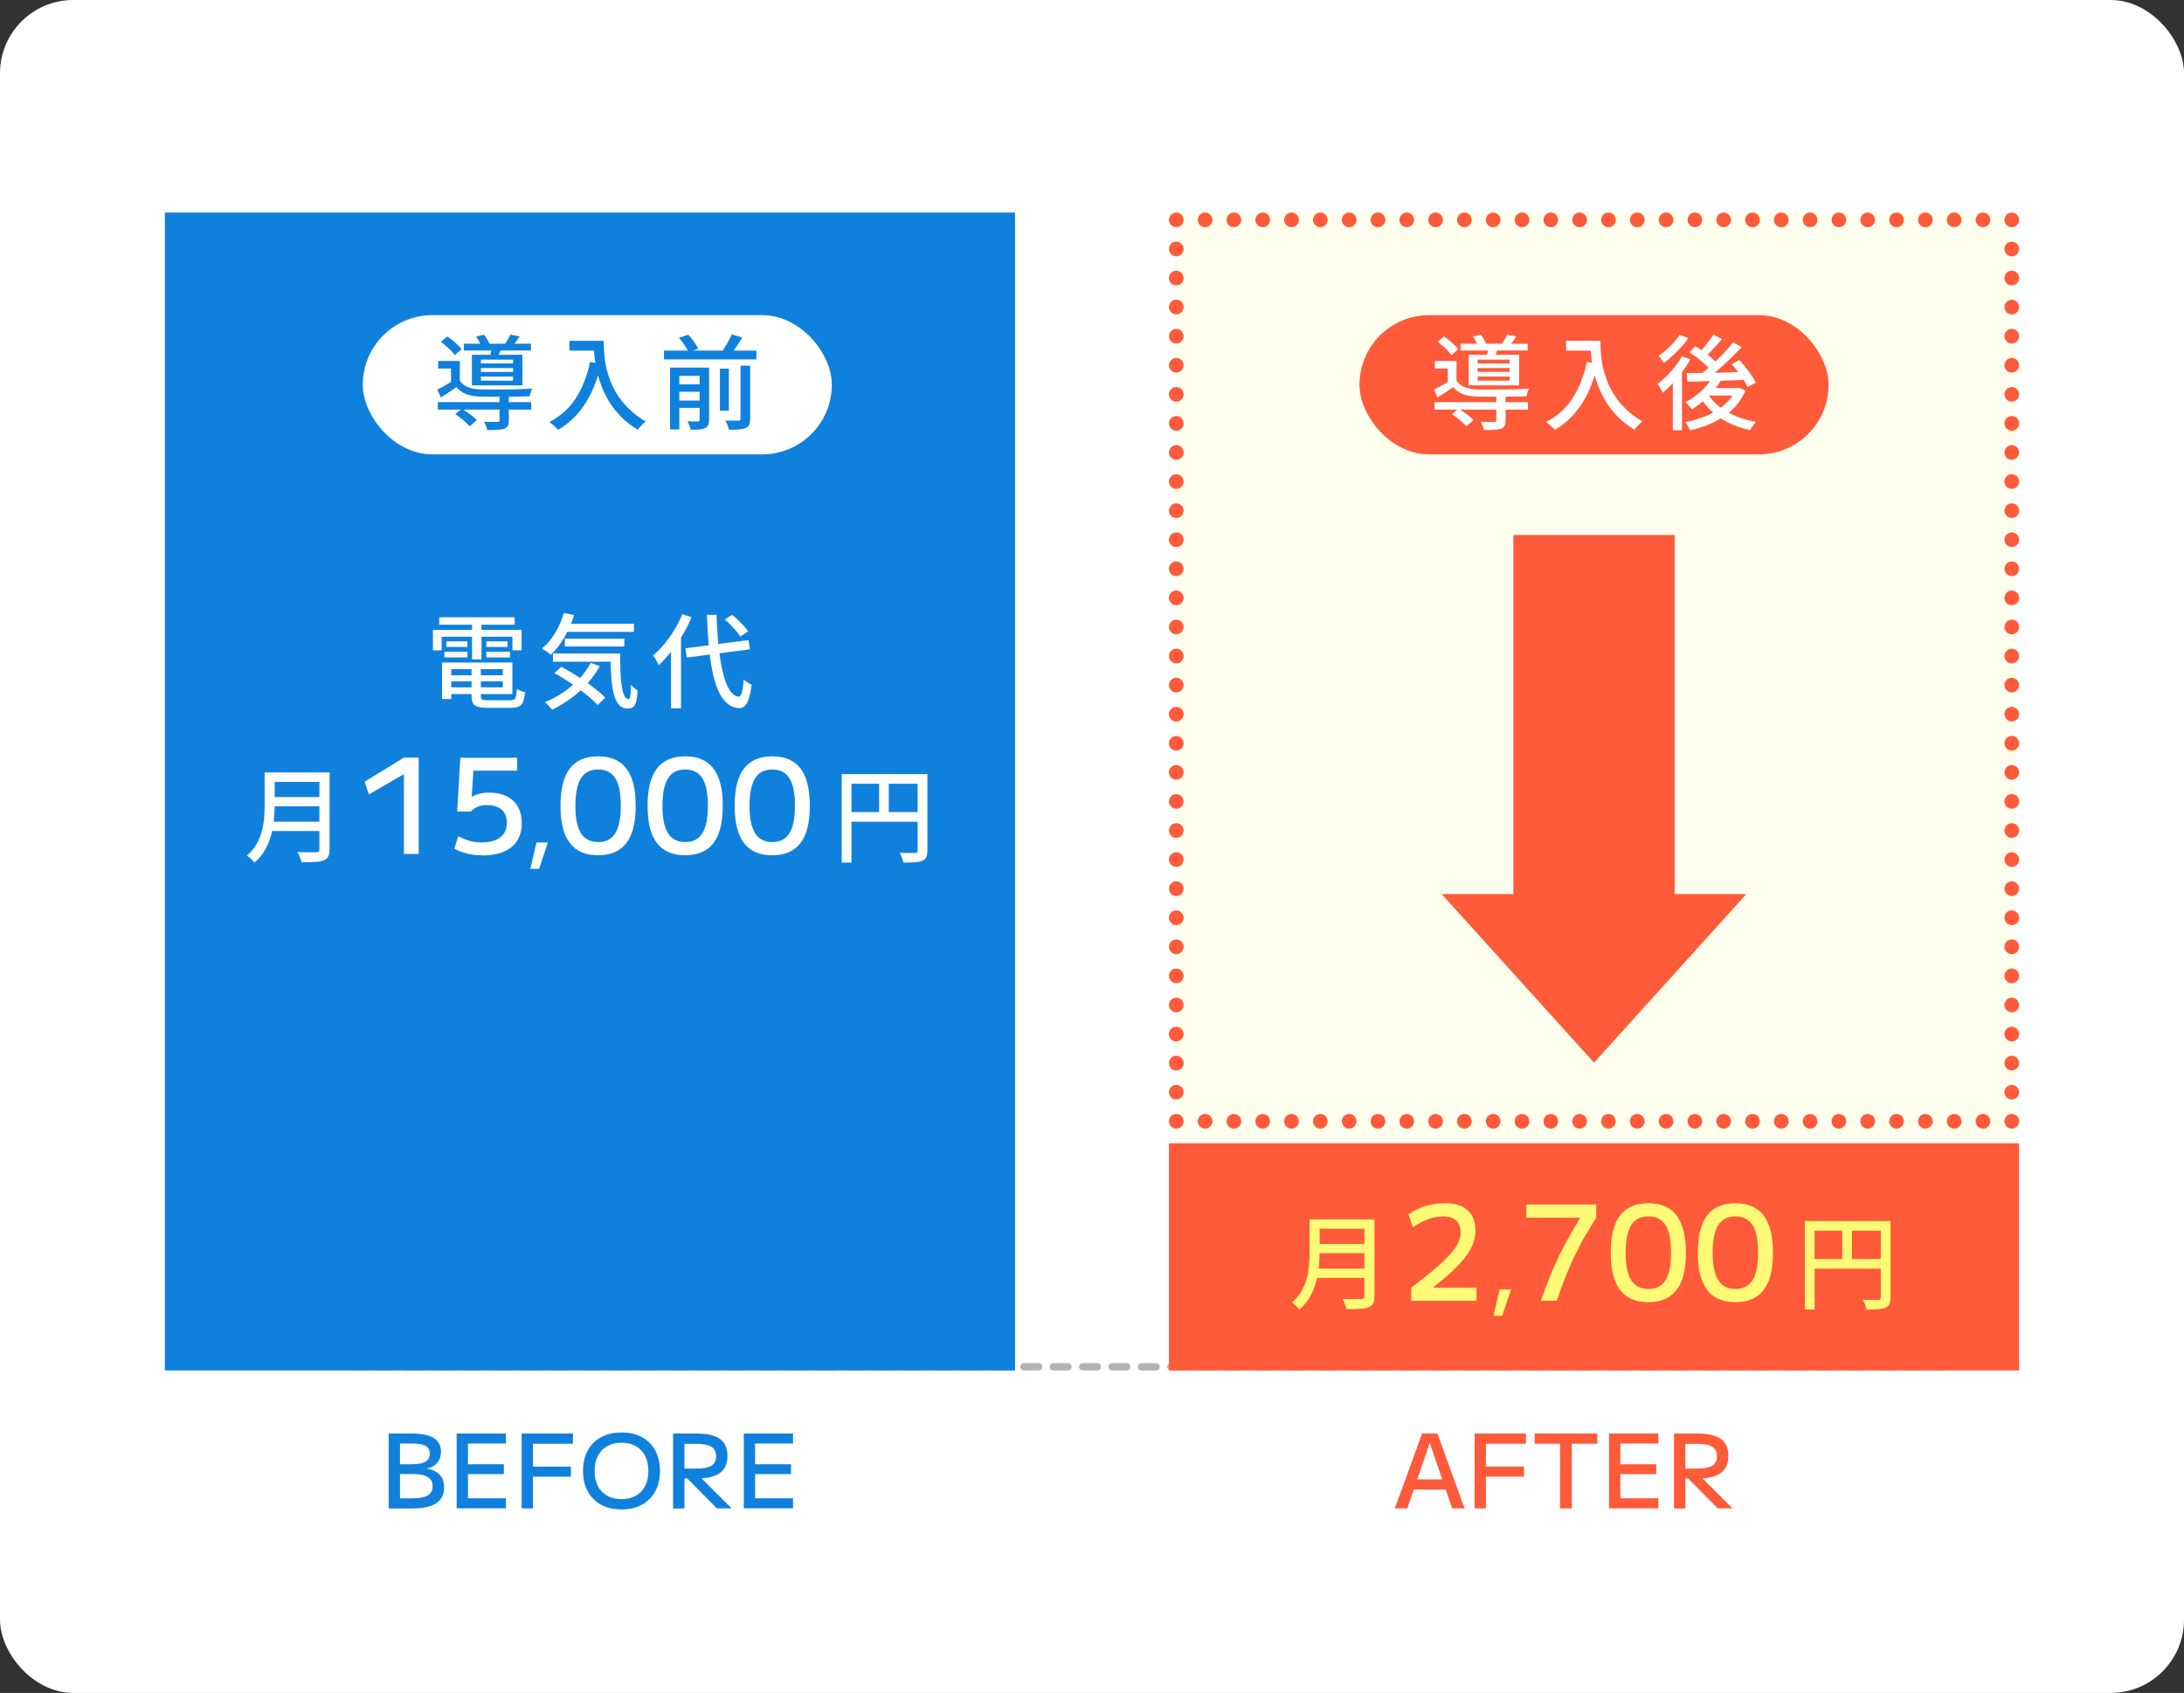 <?xml version="1.0" encoding="UTF-8"?>
<svg id="_レイヤー_2" data-name="レイヤー_2" xmlns="http://www.w3.org/2000/svg" viewBox="0 0 298 231">
  <rect x="0" y="0" width="298" height="231" fill="#333333" stroke="none"/>
  <defs>
    <style>
      .cls-1 {
        fill: #1080dd;
      }

      .cls-2 {
        fill: #fff;
      }

      .cls-3 {
        fill: #fffb76;
      }

      .cls-4 {
        fill: #ffe;
      }

      .cls-5 {
        fill: #ff5a39;
      }

      .cls-6 {
        fill: #858585;
      }

      .cls-7 {
        opacity: .62;
      }
    </style>
  </defs>
  <g id="_レイヤー_2-2" data-name="レイヤー_2">
    <g>
      <rect class="cls-2" x="0" width="298" height="231" rx="10" ry="10"/>
      <g>
        <g class="cls-7">
          <path class="cls-6" d="M49.5,187h-1c-.28,0-.5-.22-.5-.5s.22-.5.5-.5h1c.28,0,.5.22.5.5s-.22.5-.5.5Z"/>
          <path class="cls-6" d="M262,187h-2c-.28,0-.5-.22-.5-.5s.22-.5.5-.5h2c.28,0,.5.22.5.5s-.22.5-.5.5ZM257.99,187h-2c-.28,0-.5-.22-.5-.5s.22-.5.5-.5h2c.28,0,.5.22.5.5s-.22.5-.5.5ZM253.98,187h-2c-.28,0-.5-.22-.5-.5s.22-.5.5-.5h2c.28,0,.5.22.5.5s-.22.5-.5.5ZM249.97,187h-2c-.28,0-.5-.22-.5-.5s.22-.5.5-.5h2c.28,0,.5.22.5.5s-.22.5-.5.5ZM245.96,187h-2c-.28,0-.5-.22-.5-.5s.22-.5.5-.5h2c.28,0,.5.22.5.5s-.22.5-.5.5ZM241.95,187h-2c-.28,0-.5-.22-.5-.5s.22-.5.5-.5h2c.28,0,.5.22.5.5s-.22.5-.5.5ZM237.94,187h-2c-.28,0-.5-.22-.5-.5s.22-.5.5-.5h2c.28,0,.5.22.5.5s-.22.5-.5.5ZM233.93,187h-2c-.28,0-.5-.22-.5-.5s.22-.5.5-.5h2c.28,0,.5.22.5.5s-.22.5-.5.5ZM229.92,187h-2c-.28,0-.5-.22-.5-.5s.22-.5.5-.5h2c.28,0,.5.22.5.5s-.22.5-.5.5ZM225.91,187h-2c-.28,0-.5-.22-.5-.5s.22-.5.5-.5h2c.28,0,.5.22.5.5s-.22.5-.5.5ZM221.9,187h-2c-.28,0-.5-.22-.5-.5s.22-.5.5-.5h2c.28,0,.5.22.5.5s-.22.5-.5.5ZM217.89,187h-2c-.28,0-.5-.22-.5-.5s.22-.5.5-.5h2c.28,0,.5.22.5.5s-.22.5-.5.5ZM213.88,187h-2c-.28,0-.5-.22-.5-.5s.22-.5.5-.5h2c.28,0,.5.22.5.5s-.22.5-.5.5ZM209.87,187h-2c-.28,0-.5-.22-.5-.5s.22-.5.5-.5h2c.28,0,.5.22.5.5s-.22.5-.5.5ZM205.86,187h-2c-.28,0-.5-.22-.5-.5s.22-.5.5-.5h2c.28,0,.5.22.5.5s-.22.5-.5.5ZM201.85,187h-2c-.28,0-.5-.22-.5-.5s.22-.5.5-.5h2c.28,0,.5.22.5.5s-.22.5-.5.5ZM197.85,187h-2c-.28,0-.5-.22-.5-.5s.22-.5.5-.5h2c.28,0,.5.22.5.5s-.22.5-.5.5ZM193.84,187h-2c-.28,0-.5-.22-.5-.5s.22-.5.5-.5h2c.28,0,.5.22.5.5s-.22.5-.5.5ZM189.83,187h-2c-.28,0-.5-.22-.5-.5s.22-.5.5-.5h2c.28,0,.5.22.5.5s-.22.5-.5.5ZM185.82,187h-2c-.28,0-.5-.22-.5-.5s.22-.5.5-.5h2c.28,0,.5.22.5.5s-.22.5-.5.5ZM181.81,187h-2c-.28,0-.5-.22-.5-.5s.22-.5.5-.5h2c.28,0,.5.22.5.5s-.22.5-.5.5ZM177.8,187h-2c-.28,0-.5-.22-.5-.5s.22-.5.5-.5h2c.28,0,.5.22.5.5s-.22.5-.5.5ZM173.79,187h-2c-.28,0-.5-.22-.5-.5s.22-.5.5-.5h2c.28,0,.5.22.5.5s-.22.5-.5.5ZM169.78,187h-2c-.28,0-.5-.22-.5-.5s.22-.5.5-.5h2c.28,0,.5.22.5.5s-.22.5-.5.5ZM165.77,187h-2c-.28,0-.5-.22-.5-.5s.22-.5.5-.5h2c.28,0,.5.22.5.5s-.22.5-.5.5ZM161.76,187h-2c-.28,0-.5-.22-.5-.5s.22-.5.5-.5h2c.28,0,.5.22.5.5s-.22.5-.5.5ZM157.75,187h-2c-.28,0-.5-.22-.5-.5s.22-.5.5-.5h2c.28,0,.5.22.5.5s-.22.5-.5.5ZM153.74,187h-2c-.28,0-.5-.22-.5-.5s.22-.5.5-.5h2c.28,0,.5.22.5.5s-.22.5-.5.5ZM149.73,187h-2c-.28,0-.5-.22-.5-.5s.22-.5.5-.5h2c.28,0,.5.22.5.5s-.22.5-.5.5ZM145.72,187h-2c-.28,0-.5-.22-.5-.5s.22-.5.5-.5h2c.28,0,.5.22.5.5s-.22.5-.5.5ZM141.72,187h-2c-.28,0-.5-.22-.5-.5s.22-.5.5-.5h2c.28,0,.5.22.5.5s-.22.5-.5.5ZM137.71,187h-2c-.28,0-.5-.22-.5-.5s.22-.5.5-.5h2c.28,0,.5.22.5.5s-.22.5-.5.5ZM133.7,187h-2c-.28,0-.5-.22-.5-.5s.22-.5.5-.5h2c.28,0,.5.22.5.5s-.22.5-.5.5ZM129.69,187h-2c-.28,0-.5-.22-.5-.5s.22-.5.5-.5h2c.28,0,.5.22.5.5s-.22.5-.5.5ZM125.68,187h-2c-.28,0-.5-.22-.5-.5s.22-.5.5-.5h2c.28,0,.5.22.5.5s-.22.5-.5.5ZM121.67,187h-2c-.28,0-.5-.22-.5-.5s.22-.5.5-.5h2c.28,0,.5.22.5.5s-.22.5-.5.5ZM117.66,187h-2c-.28,0-.5-.22-.5-.5s.22-.5.5-.5h2c.28,0,.5.22.5.5s-.22.5-.5.5ZM113.65,187h-2c-.28,0-.5-.22-.5-.5s.22-.5.5-.5h2c.28,0,.5.22.5.5s-.22.5-.5.5ZM109.64,187h-2c-.28,0-.5-.22-.5-.5s.22-.5.5-.5h2c.28,0,.5.22.5.5s-.22.5-.5.5ZM105.63,187h-2c-.28,0-.5-.22-.5-.5s.22-.5.5-.5h2c.28,0,.5.22.5.5s-.22.5-.5.5ZM101.62,187h-2c-.28,0-.5-.22-.5-.5s.22-.5.5-.5h2c.28,0,.5.22.5.5s-.22.5-.5.5ZM97.61,187h-2c-.28,0-.5-.22-.5-.5s.22-.5.5-.5h2c.28,0,.5.22.5.5s-.22.5-.5.5ZM93.6,187h-2c-.28,0-.5-.22-.5-.5s.22-.5.5-.5h2c.28,0,.5.22.5.5s-.22.5-.5.5ZM89.59,187h-2c-.28,0-.5-.22-.5-.5s.22-.5.5-.5h2c.28,0,.5.22.5.5s-.22.5-.5.5ZM85.58,187h-2c-.28,0-.5-.22-.5-.5s.22-.5.5-.5h2c.28,0,.5.22.5.5s-.22.5-.5.5ZM81.58,187h-2c-.28,0-.5-.22-.5-.5s.22-.5.5-.5h2c.28,0,.5.22.5.5s-.22.5-.5.5ZM77.57,187h-2c-.28,0-.5-.22-.5-.5s.22-.5.5-.5h2c.28,0,.5.22.5.5s-.22.5-.5.5ZM73.56,187h-2c-.28,0-.5-.22-.5-.5s.22-.5.5-.5h2c.28,0,.5.22.5.5s-.22.5-.5.5ZM69.55,187h-2c-.28,0-.5-.22-.5-.5s.22-.5.5-.5h2c.28,0,.5.22.5.5s-.22.5-.5.5ZM65.54,187h-2c-.28,0-.5-.22-.5-.5s.22-.5.5-.5h2c.28,0,.5.22.5.5s-.22.5-.5.5ZM61.53,187h-2c-.28,0-.5-.22-.5-.5s.22-.5.5-.5h2c.28,0,.5.22.5.5s-.22.5-.5.5ZM57.52,187h-2c-.28,0-.5-.22-.5-.5s.22-.5.5-.5h2c.28,0,.5.22.5.5s-.22.5-.5.5ZM53.51,187h-2c-.28,0-.5-.22-.5-.5s.22-.5.5-.5h2c.28,0,.5.22.5.5s-.22.5-.5.5Z"/>
          <path class="cls-6" d="M265,187h-1c-.28,0-.5-.22-.5-.5s.22-.5.5-.5h1c.28,0,.5.22.5.5s-.22.5-.5.5Z"/>
        </g>
        <g>
          <path class="cls-1" d="M53.03,205.82v-10.22h3.15c1.34,0,2.34.21,3,.62s.99,1.03.99,1.86c0,.61-.17,1.11-.5,1.51-.34.4-.81.66-1.41.79v.03c.77.12,1.36.4,1.75.83.39.43.59,1,.59,1.72,0,.96-.36,1.68-1.08,2.16s-1.81.71-3.26.71h-3.22ZM56.25,204.45c.96,0,1.66-.13,2.11-.4s.67-.68.67-1.25-.22-1-.67-1.27-1.15-.4-2.1-.4h-2.45v-1.33h2.45c.82,0,1.42-.12,1.81-.36.38-.24.57-.6.57-1.1s-.19-.83-.56-1.05c-.37-.21-.98-.32-1.82-.32h-1.68v7.48h1.68Z"/>
          <path class="cls-1" d="M62.31,205.82v-10.22h6.72v1.37h-5.18v2.83h4.9v1.34h-4.9v3.3h5.18v1.37h-6.72Z"/>
          <path class="cls-1" d="M71.18,205.82v-10.22h7v1.4h-5.46v3.12h5.18v1.37h-5.18v4.33h-1.54Z"/>
          <path class="cls-1" d="M84.8,205.96c-1.06,0-1.99-.21-2.78-.64-.79-.43-1.4-1.04-1.83-1.83-.43-.79-.64-1.71-.64-2.78s.21-2,.64-2.79c.43-.78,1.04-1.39,1.83-1.82.79-.43,1.71-.64,2.78-.64s2,.21,2.79.64,1.39,1.04,1.82,1.82c.43.78.64,1.71.64,2.79s-.21,1.99-.64,2.78c-.43.79-1.04,1.4-1.82,1.83s-1.71.64-2.79.64ZM84.8,204.56c.76,0,1.41-.16,1.96-.47.55-.31.97-.76,1.27-1.33.29-.57.44-1.26.44-2.05s-.15-1.48-.44-2.05c-.29-.57-.72-1.02-1.27-1.33-.55-.31-1.2-.47-1.96-.47s-1.41.16-1.96.47c-.55.31-.97.76-1.27,1.33-.29.57-.44,1.26-.44,2.05s.15,1.48.44,2.05c.29.57.72,1.02,1.27,1.33.55.31,1.2.47,1.96.47Z"/>
          <path class="cls-1" d="M91.84,205.82v-10.22h3.08c1.5,0,2.6.24,3.3.73.69.49,1.04,1.26,1.04,2.31s-.33,1.81-1,2.32c-.67.51-1.68.77-3.04.77h-2.6v-1.34h2.38c.95,0,1.64-.13,2.07-.4s.64-.7.64-1.29-.21-1.03-.64-1.29-1.11-.4-2.07-.4h-1.61v8.82h-1.54ZM97.82,205.82l-4.63-4.68h1.95l4.69,4.68h-2Z"/>
          <path class="cls-1" d="M101.49,205.82v-10.22h6.72v1.37h-5.18v2.83h4.9v1.34h-4.9v3.3h5.18v1.37h-6.72Z"/>
        </g>
        <rect class="cls-4" x="160.5" y="29" width="114.5" height="127"/>
        <rect class="cls-1" x="22.5" y="29" width="116" height="158"/>
        <g>
          <path class="cls-5" d="M274.5,154c-.13,0-.26-.03-.38-.08-.13-.05-.23-.12-.33-.21-.18-.19-.29-.45-.29-.71s.11-.52.29-.71c.1-.09.2-.16.33-.21.36-.16.81-.07,1.09.21.18.19.29.45.29.71s-.11.52-.29.71c-.1.09-.21.16-.33.21-.12.05-.25.08-.38.08Z"/>
          <path class="cls-5" d="M269.57,153c0-.55.45-1,1-1h0c.55,0,1,.45,1,1h0c0,.55-.45,1-1,1h0c-.55,0-1-.45-1-1ZM265.64,153c0-.55.45-1,1-1h0c.55,0,1,.45,1,1h0c0,.55-.45,1-1,1h0c-.55,0-1-.45-1-1ZM261.71,153c0-.55.44-1,1-1h0c.55,0,1,.45,1,1h0c0,.55-.45,1-1,1h0c-.56,0-1-.45-1-1ZM257.78,153c0-.55.44-1,.99-1h0c.56,0,1.01.45,1.01,1h0c0,.55-.45,1-1.01,1h0c-.55,0-.99-.45-.99-1ZM253.84,153c0-.55.45-1,1-1h0c.56,0,1,.45,1,1h0c0,.55-.44,1-1,1h0c-.55,0-1-.45-1-1ZM249.91,153c0-.55.45-1,1-1h0c.56,0,1,.45,1,1h0c0,.55-.44,1-1,1h0c-.55,0-1-.45-1-1ZM245.98,153c0-.55.45-1,1-1h0c.55,0,1,.45,1,1h0c0,.55-.45,1-1,1h0c-.55,0-1-.45-1-1ZM242.05,153c0-.55.45-1,1-1h0c.55,0,1,.45,1,1h0c0,.55-.45,1-1,1h0c-.55,0-1-.45-1-1ZM238.12,153c0-.55.45-1,1-1h0c.55,0,1,.45,1,1h0c0,.55-.45,1-1,1h0c-.55,0-1-.45-1-1ZM234.19,153c0-.55.45-1,1-1h0c.55,0,1,.45,1,1h0c0,.55-.45,1-1,1h0c-.55,0-1-.45-1-1ZM230.26,153c0-.55.45-1,1-1h0c.55,0,1,.45,1,1h0c0,.55-.45,1-1,1h0c-.55,0-1-.45-1-1ZM226.33,153c0-.55.44-1,1-1h0c.55,0,1,.45,1,1h0c0,.55-.45,1-1,1h0c-.56,0-1-.45-1-1ZM222.4,153c0-.55.44-1,1-1h0c.55,0,1,.45,1,1h0c0,.55-.45,1-1,1h0c-.56,0-1-.45-1-1ZM218.47,153c0-.55.44-1,1-1h0c.55,0,.99.45.99,1h0c0,.55-.44,1-.99,1h0c-.56,0-1-.45-1-1ZM214.53,153c0-.55.45-1,1.01-1h0c.55,0,.99.45.99,1h0c0,.55-.44,1-.99,1h0c-.56,0-1.01-.45-1.01-1ZM210.6,153c0-.55.45-1,1-1h0c.56,0,1,.45,1,1h0c0,.55-.44,1-1,1h0c-.55,0-1-.45-1-1ZM206.67,153c0-.55.45-1,1-1h0c.55,0,1,.45,1,1h0c0,.55-.45,1-1,1h0c-.55,0-1-.45-1-1ZM202.74,153c0-.55.45-1,1-1h0c.55,0,1,.45,1,1h0c0,.55-.45,1-1,1h0c-.55,0-1-.45-1-1ZM198.81,153c0-.55.45-1,1-1h0c.55,0,1,.45,1,1h0c0,.55-.45,1-1,1h0c-.55,0-1-.45-1-1ZM194.88,153c0-.55.45-1,1-1h0c.55,0,1,.45,1,1h0c0,.55-.45,1-1,1h0c-.55,0-1-.45-1-1ZM190.95,153c0-.55.44-1,1-1h0c.55,0,1,.45,1,1h0c0,.55-.45,1-1,1h0c-.56,0-1-.45-1-1ZM187.02,153c0-.55.44-1,1-1h0c.55,0,1,.45,1,1h0c0,.55-.45,1-1,1h0c-.56,0-1-.45-1-1ZM183.09,153c0-.55.44-1,1-1h0c.55,0,1,.45,1,1h0c0,.55-.45,1-1,1h0c-.56,0-1-.45-1-1ZM179.16,153c0-.55.44-1,.99-1h0c.56,0,1,.45,1,1h0c0,.55-.44,1-1,1h0c-.55,0-.99-.45-.99-1ZM175.22,153c0-.55.45-1,1-1h0c.56,0,1,.45,1,1h0c0,.55-.44,1-1,1h0c-.55,0-1-.45-1-1ZM171.29,153c0-.55.45-1,1-1h0c.56,0,1,.45,1,1h0c0,.55-.44,1-1,1h0c-.55,0-1-.45-1-1ZM167.36,153c0-.55.45-1,1-1h0c.55,0,1,.45,1,1h0c0,.55-.45,1-1,1h0c-.55,0-1-.45-1-1ZM163.43,153c0-.55.45-1,1-1h0c.55,0,1,.45,1,1h0c0,.55-.45,1-1,1h0c-.55,0-1-.45-1-1Z"/>
          <path class="cls-5" d="M160.5,154c-.26,0-.52-.11-.71-.29-.18-.19-.29-.45-.29-.71s.11-.52.29-.71c.38-.37,1.04-.37,1.42,0,.18.19.29.45.29.71s-.11.52-.29.71c-.09.09-.2.16-.33.21-.12.05-.25.08-.38.08Z"/>
          <path class="cls-5" d="M159.5,149.03c0-.55.45-1,1-1h0c.55,0,1,.45,1,1h0c0,.55-.45,1-1,1h0c-.55,0-1-.45-1-1ZM159.5,145.06c0-.55.45-1,1-1h0c.55,0,1,.45,1,1h0c0,.56-.45,1-1,1h0c-.55,0-1-.44-1-1ZM159.5,141.1c0-.56.45-1,1-1h0c.55,0,1,.44,1,1h0c0,.55-.45,1-1,1h0c-.55,0-1-.45-1-1ZM159.5,137.13c0-.55.45-1,1-1h0c.55,0,1,.45,1,1h0c0,.55-.45,1-1,1h0c-.55,0-1-.45-1-1ZM159.5,133.16c0-.55.45-1,1-1h0c.55,0,1,.45,1,1h0c0,.55-.45,1-1,1h0c-.55,0-1-.45-1-1ZM159.5,129.19c0-.55.45-1,1-1h0c.55,0,1,.45,1,1h0c0,.56-.45,1-1,1h0c-.55,0-1-.44-1-1ZM159.5,125.23c0-.56.45-1,1-1h0c.55,0,1,.44,1,1h0c0,.55-.45,1-1,1h0c-.55,0-1-.45-1-1ZM159.5,121.26c0-.55.45-1,1-1h0c.55,0,1,.45,1,1h0c0,.55-.45,1-1,1h0c-.55,0-1-.45-1-1ZM159.5,117.29c0-.55.45-1,1-1h0c.55,0,1,.45,1,1h0c0,.55-.45,1-1,1h0c-.55,0-1-.45-1-1ZM159.5,113.32c0-.55.45-1,1-1h0c.55,0,1,.45,1,1h0c0,.55-.45,1-1,1h0c-.55,0-1-.45-1-1ZM159.5,109.36c0-.56.45-1,1-1h0c.55,0,1,.44,1,1h0c0,.55-.45.99-1,.99h0c-.55,0-1-.44-1-.99ZM159.5,105.39c0-.56.45-1,1-1h0c.55,0,1,.44,1,1h0c0,.55-.45,1-1,1h0c-.55,0-1-.45-1-1ZM159.5,101.42c0-.55.45-1,1-1h0c.55,0,1,.45,1,1h0c0,.55-.45,1-1,1h0c-.55,0-1-.45-1-1ZM159.5,97.45c0-.55.45-1,1-1h0c.55,0,1,.45,1,1h0c0,.55-.45,1-1,1h0c-.55,0-1-.45-1-1ZM159.5,93.48c0-.55.45-1,1-1h0c.55,0,1,.45,1,1h0c0,.56-.45,1-1,1h0c-.55,0-1-.44-1-1ZM159.5,89.52c0-.56.45-1,1-1h0c.55,0,1,.44,1,1h0c0,.55-.45,1-1,1h0c-.55,0-1-.45-1-1ZM159.5,85.55c0-.55.45-1,1-1h0c.55,0,1,.45,1,1h0c0,.55-.45,1-1,1h0c-.55,0-1-.45-1-1ZM159.5,81.58c0-.55.45-1,1-1h0c.55,0,1,.45,1,1h0c0,.55-.45,1-1,1h0c-.55,0-1-.45-1-1ZM159.5,77.61c0-.55.45-1,1-1h0c.55,0,1,.45,1,1h0c0,.55-.45,1-1,1h0c-.55,0-1-.45-1-1ZM159.5,73.65c0-.56.45-1.01,1-1.01h0c.55,0,1,.45,1,1.01h0c0,.55-.45,1-1,1h0c-.55,0-1-.45-1-1ZM159.5,69.68c0-.55.45-1,1-1h0c.55,0,1,.45,1,1h0c0,.55-.45,1-1,1h0c-.55,0-1-.45-1-1ZM159.5,65.71c0-.55.45-1,1-1h0c.55,0,1,.45,1,1h0c0,.55-.45,1-1,1h0c-.55,0-1-.45-1-1ZM159.5,61.74c0-.55.45-1,1-1h0c.55,0,1,.45,1,1h0c0,.55-.45,1-1,1h0c-.55,0-1-.45-1-1ZM159.5,57.77c0-.55.45-1,1-1h0c.55,0,1,.45,1,1h0c0,.56-.45,1-1,1h0c-.55,0-1-.44-1-1ZM159.5,53.81c0-.56.45-1,1-1h0c.55,0,1,.44,1,1h0c0,.55-.45,1-1,1h0c-.55,0-1-.45-1-1ZM159.5,49.84c0-.55.45-1,1-1h0c.55,0,1,.45,1,1h0c0,.55-.45,1-1,1h0c-.55,0-1-.45-1-1ZM159.5,45.87c0-.55.45-1,1-1h0c.55,0,1,.45,1,1h0c0,.55-.45,1-1,1h0c-.55,0-1-.45-1-1ZM159.5,41.9c0-.55.45-1,1-1h0c.55,0,1,.45,1,1h0c0,.56-.45,1-1,1h0c-.55,0-1-.44-1-1ZM159.5,37.94c0-.56.45-1,1-1h0c.55,0,1,.44,1,1h0c0,.55-.45,1-1,1h0c-.55,0-1-.45-1-1ZM159.5,33.97c0-.56.45-1,1-1h0c.55,0,1,.44,1,1h0c0,.55-.45,1-1,1h0c-.55,0-1-.45-1-1Z"/>
          <path class="cls-5" d="M160.5,31c-.13,0-.26-.03-.38-.08-.12-.05-.23-.12-.33-.21-.09-.1-.16-.21-.21-.33-.05-.12-.08-.25-.08-.38,0-.26.11-.52.29-.71.1-.09.2-.16.33-.21.37-.16.81-.07,1.09.21.18.19.29.45.29.71,0,.13-.03.26-.08.38-.05.13-.12.23-.21.33-.19.18-.45.29-.71.29Z"/>
          <path class="cls-5" d="M269.57,30c0-.55.45-1,1-1h0c.55,0,1,.45,1,1h0c0,.55-.45,1-1,1h0c-.55,0-1-.45-1-1ZM265.64,30c0-.55.45-1,1-1h0c.55,0,1,.45,1,1h0c0,.55-.45,1-1,1h0c-.55,0-1-.45-1-1ZM261.71,30c0-.55.44-1,1-1h0c.55,0,1,.45,1,1h0c0,.55-.45,1-1,1h0c-.56,0-1-.45-1-1ZM257.78,30c0-.55.44-1,1-1h0c.55,0,1,.45,1,1h0c0,.55-.45,1-1,1h0c-.56,0-1-.45-1-1ZM253.84,30c0-.55.45-1,1-1h0c.56,0,1,.45,1,1h0c0,.55-.44,1-1,1h0c-.55,0-1-.45-1-1ZM249.91,30c0-.55.45-1,1-1h0c.56,0,1,.45,1,1h0c0,.55-.44,1-1,1h0c-.55,0-1-.45-1-1ZM245.98,30c0-.55.45-1,1-1h0c.56,0,1,.45,1,1h0c0,.55-.44,1-1,1h0c-.55,0-1-.45-1-1ZM242.05,30c0-.55.45-1,1-1h0c.55,0,1,.45,1,1h0c0,.55-.45,1-1,1h0c-.55,0-1-.45-1-1ZM238.12,30c0-.55.45-1,1-1h0c.55,0,1,.45,1,1h0c0,.55-.45,1-1,1h0c-.55,0-1-.45-1-1ZM234.19,30c0-.55.45-1,1-1h0c.55,0,1,.45,1,1h0c0,.55-.45,1-1,1h0c-.55,0-1-.45-1-1ZM230.26,30c0-.55.45-1,1-1h0c.55,0,1,.45,1,1h0c0,.55-.45,1-1,1h0c-.55,0-1-.45-1-1ZM226.33,30c0-.55.45-1,1-1h0c.55,0,1,.45,1,1h0c0,.55-.45,1-1,1h0c-.55,0-1-.45-1-1ZM222.4,30c0-.55.44-1,1-1h0c.55,0,1,.45,1,1h0c0,.55-.45,1-1,1h0c-.56,0-1-.45-1-1ZM218.47,30c0-.55.44-1,1-1h0c.55,0,1,.45,1,1h0c0,.55-.45,1-1,1h0c-.56,0-1-.45-1-1ZM214.53,30c0-.55.45-1,1-1h0c.56,0,1.01.45,1.01,1h0c0,.55-.45,1-1.01,1h0c-.55,0-1-.45-1-1ZM210.6,30c0-.55.45-1,1-1h0c.56,0,1,.45,1,1h0c0,.55-.44,1-1,1h0c-.55,0-1-.45-1-1ZM206.67,30c0-.55.45-1,1-1h0c.56,0,1,.45,1,1h0c0,.55-.44,1-1,1h0c-.55,0-1-.45-1-1ZM202.74,30c0-.55.45-1,1-1h0c.55,0,1,.45,1,1h0c0,.55-.45,1-1,1h0c-.55,0-1-.45-1-1ZM198.81,30c0-.55.45-1,1-1h0c.55,0,1,.45,1,1h0c0,.55-.45,1-1,1h0c-.55,0-1-.45-1-1ZM194.88,30c0-.55.45-1,1-1h0c.55,0,1,.45,1,1h0c0,.55-.45,1-1,1h0c-.55,0-1-.45-1-1ZM190.95,30c0-.55.45-1,1-1h0c.55,0,1,.45,1,1h0c0,.55-.45,1-1,1h0c-.55,0-1-.45-1-1ZM187.02,30c0-.55.44-1,1-1h0c.55,0,1,.45,1,1h0c0,.55-.45,1-1,1h0c-.56,0-1-.45-1-1ZM183.09,30c0-.55.44-1,1-1h0c.55,0,1,.45,1,1h0c0,.55-.45,1-1,1h0c-.56,0-1-.45-1-1ZM179.16,30c0-.55.44-1,1-1h0c.55,0,.99.45.99,1h0c0,.55-.44,1-.99,1h0c-.56,0-1-.45-1-1ZM175.22,30c0-.55.45-1,1-1h0c.56,0,1.01.45,1.01,1h0c0,.55-.45,1-1.01,1h0c-.55,0-1-.45-1-1ZM171.29,30c0-.55.45-1,1-1h0c.56,0,1,.45,1,1h0c0,.55-.44,1-1,1h0c-.55,0-1-.45-1-1ZM167.36,30c0-.55.45-1,1-1h0c.55,0,1,.45,1,1h0c0,.55-.45,1-1,1h0c-.55,0-1-.45-1-1ZM163.43,30c0-.55.45-1,1-1h0c.55,0,1,.45,1,1h0c0,.55-.45,1-1,1h0c-.55,0-1-.45-1-1Z"/>
          <path class="cls-5" d="M274.5,31c-.26,0-.52-.11-.71-.29-.09-.1-.16-.21-.21-.33-.05-.12-.08-.25-.08-.38,0-.26.11-.52.29-.71.38-.37,1.05-.37,1.42,0,.18.19.29.45.29.71,0,.13-.03.26-.08.38-.05.13-.12.23-.21.33-.19.18-.45.29-.71.29Z"/>
          <path class="cls-5" d="M273.5,149.03c0-.55.45-1,1-1h0c.55,0,1,.45,1,1h0c0,.55-.45,1-1,1h0c-.55,0-1-.45-1-1ZM273.5,145.06c0-.55.45-1,1-1h0c.55,0,1,.45,1,1h0c0,.56-.45,1-1,1h0c-.55,0-1-.44-1-1ZM273.5,141.1c0-.56.45-1,1-1h0c.55,0,1,.44,1,1h0c0,.55-.45,1-1,1h0c-.55,0-1-.45-1-1ZM273.5,137.13c0-.55.45-1,1-1h0c.55,0,1,.45,1,1h0c0,.55-.45,1-1,1h0c-.55,0-1-.45-1-1ZM273.5,133.16c0-.55.45-1,1-1h0c.55,0,1,.45,1,1h0c0,.55-.45,1-1,1h0c-.55,0-1-.45-1-1ZM273.5,129.19c0-.55.45-1,1-1h0c.55,0,1,.45,1,1h0c0,.56-.45,1-1,1h0c-.55,0-1-.44-1-1ZM273.5,125.23c0-.56.45-1,1-1h0c.55,0,1,.44,1,1h0c0,.55-.45,1-1,1h0c-.55,0-1-.45-1-1ZM273.5,121.26c0-.55.45-1,1-1h0c.55,0,1,.45,1,1h0c0,.55-.45,1-1,1h0c-.55,0-1-.45-1-1ZM273.5,117.29c0-.55.45-1,1-1h0c.55,0,1,.45,1,1h0c0,.55-.45,1-1,1h0c-.55,0-1-.45-1-1ZM273.5,113.32c0-.55.45-1,1-1h0c.55,0,1,.45,1,1h0c0,.55-.45,1-1,1h0c-.55,0-1-.45-1-1ZM273.5,109.35c0-.55.45-1,1-1h0c.55,0,1,.45,1,1h0c0,.56-.45,1-1,1h0c-.55,0-1-.44-1-1ZM273.5,105.39c0-.56.45-1,1-1h0c.55,0,1,.44,1,1h0c0,.55-.45,1-1,1h0c-.55,0-1-.45-1-1ZM273.5,101.42c0-.55.45-1,1-1h0c.55,0,1,.45,1,1h0c0,.55-.45,1-1,1h0c-.55,0-1-.45-1-1ZM273.5,97.45c0-.55.45-1,1-1h0c.55,0,1,.45,1,1h0c0,.55-.45,1-1,1h0c-.55,0-1-.45-1-1ZM273.5,93.48c0-.55.45-1,1-1h0c.55,0,1,.45,1,1h0c0,.56-.45,1-1,1h0c-.55,0-1-.44-1-1ZM273.5,89.52c0-.56.45-1,1-1h0c.55,0,1,.44,1,1h0c0,.55-.45,1-1,1h0c-.55,0-1-.45-1-1ZM273.5,85.55c0-.55.45-1,1-1h0c.55,0,1,.45,1,1h0c0,.55-.45,1-1,1h0c-.55,0-1-.45-1-1ZM273.5,81.58c0-.55.45-1,1-1h0c.55,0,1,.45,1,1h0c0,.55-.45,1-1,1h0c-.55,0-1-.45-1-1ZM273.5,77.61c0-.55.45-1,1-1h0c.55,0,1,.45,1,1h0c0,.56-.45,1-1,1h0c-.55,0-1-.44-1-1ZM273.5,73.65c0-.56.45-1,1-1h0c.55,0,1,.44,1,1h0c0,.55-.45.99-1,.99h0c-.55,0-1-.44-1-.99ZM273.5,69.68c0-.56.45-1,1-1h0c.55,0,1,.44,1,1h0c0,.55-.45,1-1,1h0c-.55,0-1-.45-1-1ZM273.5,65.71c0-.55.45-1,1-1h0c.55,0,1,.45,1,1h0c0,.55-.45,1-1,1h0c-.55,0-1-.45-1-1ZM273.5,61.74c0-.55.45-1,1-1h0c.55,0,1,.45,1,1h0c0,.55-.45,1-1,1h0c-.55,0-1-.45-1-1ZM273.5,57.77c0-.55.45-1,1-1h0c.55,0,1,.45,1,1h0c0,.56-.45,1-1,1h0c-.55,0-1-.44-1-1ZM273.5,53.81c0-.56.45-1,1-1h0c.55,0,1,.44,1,1h0c0,.55-.45,1-1,1h0c-.55,0-1-.45-1-1ZM273.5,49.84c0-.55.45-1,1-1h0c.55,0,1,.45,1,1h0c0,.55-.45,1-1,1h0c-.55,0-1-.45-1-1ZM273.5,45.87c0-.55.45-1,1-1h0c.55,0,1,.45,1,1h0c0,.55-.45,1-1,1h0c-.55,0-1-.45-1-1ZM273.5,41.9c0-.55.45-1,1-1h0c.55,0,1,.45,1,1h0c0,.55-.45,1-1,1h0c-.55,0-1-.45-1-1ZM273.5,37.94c0-.56.45-1.01,1-1.01h0c.55,0,1,.45,1,1.01h0c0,.55-.45,1-1,1h0c-.55,0-1-.45-1-1ZM273.5,33.97c0-.55.45-1,1-1h0c.55,0,1,.45,1,1h0c0,.55-.45,1-1,1h0c-.55,0-1-.45-1-1Z"/>
        </g>
        <g>
          <path class="cls-5" d="M190.32,205.82l3.72-10.22h2.09l3.71,10.22h-1.69l-3.05-8.9h-.03l-3.05,8.9h-1.69ZM192.25,203.26v-1.4h5.67v1.4h-5.67Z"/>
          <path class="cls-5" d="M201.21,205.82v-10.22h7v1.4h-5.46v3.12h5.18v1.37h-5.18v4.33h-1.54Z"/>
          <path class="cls-5" d="M212.87,205.82v-8.82h-3.47v-1.4h8.54v1.4h-3.47v8.82h-1.6Z"/>
          <path class="cls-5" d="M219.55,205.82v-10.22h6.72v1.37h-5.18v2.83h4.9v1.34h-4.9v3.3h5.18v1.37h-6.72Z"/>
          <path class="cls-5" d="M228.41,205.82v-10.22h3.08c1.5,0,2.6.24,3.3.73.69.49,1.04,1.26,1.04,2.31s-.33,1.81-1,2.32c-.67.51-1.68.77-3.04.77h-2.6v-1.34h2.38c.95,0,1.64-.13,2.07-.4s.64-.7.64-1.29-.21-1.03-.64-1.29-1.11-.4-2.07-.4h-1.61v8.82h-1.54ZM234.39,205.82l-4.63-4.68h1.95l4.69,4.68h-2Z"/>
        </g>
        <g>
          <path class="cls-2" d="M59.07,85.95h12.1v2.79h-1.25v-1.86h-9.66v1.86h-1.19v-2.79ZM59.93,84.23h10.3v1.01h-10.3v-1.01ZM60.31,90.4h1.26v4.98h-1.26v-4.98ZM60.63,88.92h3.15v.78h-3.15v-.78ZM60.9,87.51h2.88v.77h-2.88v-.77ZM60.96,92.14h8.2v.83h-8.2v-.83ZM60.98,90.4h8.93v4.31h-8.93v-.92h7.63v-2.48h-7.63v-.91ZM64.34,90.88h1.27v4.09c0,.25.06.41.2.48s.41.1.84.1h2.94c.24,0,.43-.04.55-.11.13-.08.21-.22.27-.44.05-.22.09-.55.12-.99.14.09.32.18.53.26s.41.14.59.17c-.06.56-.15,1-.27,1.31s-.32.53-.59.65c-.27.12-.64.18-1.11.18h-3.12c-.57,0-1.01-.04-1.34-.13s-.55-.25-.68-.49c-.13-.24-.2-.57-.2-1v-4.09ZM64.41,84.64h1.29v5.33h-1.29v-5.33ZM66.36,87.51h2.9v.77h-2.9v-.77ZM66.36,88.92h3.23v.78h-3.23v-.78Z"/>
          <path class="cls-2" d="M76.94,83.64l1.4.29c-.35,1.1-.8,2.12-1.35,3.07-.56.94-1.17,1.73-1.84,2.35-.08-.08-.2-.18-.35-.29s-.3-.21-.46-.32-.29-.19-.41-.25c.69-.55,1.29-1.25,1.81-2.11.52-.85.92-1.77,1.2-2.75ZM80.58,90.46l1.27.42c-.49.88-1.07,1.69-1.75,2.44-.68.75-1.43,1.41-2.24,2-.81.59-1.65,1.1-2.52,1.53-.08-.09-.17-.21-.28-.34-.11-.13-.23-.26-.36-.38-.13-.13-.25-.23-.35-.32.89-.36,1.72-.81,2.51-1.34.78-.53,1.5-1.14,2.14-1.81.64-.68,1.17-1.41,1.59-2.19ZM75.45,89.16h8.27v1.13h-8.27v-1.13ZM75.64,91.85l.95-.87c.52.28,1.07.59,1.64.94.57.35,1.12.71,1.67,1.09s1.05.76,1.52,1.13c.47.37.86.73,1.17,1.06l-1.05.99c-.3-.33-.67-.68-1.12-1.06-.45-.38-.94-.77-1.47-1.16-.53-.39-1.08-.77-1.65-1.14-.57-.37-1.12-.7-1.65-.99ZM76.92,85.11h9.58v1.11h-9.58v-1.11ZM77.07,87.14h8.12v1.08h-8.12v-1.08ZM83.26,89.16h1.36c0,.89.01,1.71.04,2.46.03.75.08,1.41.17,1.97.08.57.2,1.01.35,1.32s.34.48.59.48c.12,0,.2-.19.25-.55.04-.35.07-.83.08-1.41.13.15.28.3.45.45s.32.27.45.36c-.03.58-.09,1.05-.17,1.41-.09.36-.22.63-.4.79-.18.16-.42.25-.74.25-.53,0-.96-.19-1.27-.57s-.56-.91-.71-1.58c-.16-.68-.27-1.47-.32-2.39-.06-.92-.09-1.91-.1-3Z"/>
          <path class="cls-2" d="M93.1,83.81l1.26.41c-.34.83-.76,1.65-1.23,2.44-.48.8-.99,1.55-1.55,2.25-.56.7-1.12,1.32-1.7,1.85-.05-.1-.11-.24-.2-.41s-.18-.34-.29-.5-.19-.3-.27-.41c.52-.45,1.03-.97,1.53-1.57.5-.6.95-1.24,1.37-1.93.42-.69.78-1.4,1.08-2.13ZM91.57,87.67l1.34-1.34h.01v10.32h-1.36v-8.97ZM93.53,88.46l8.61-1.12.18,1.26-8.61,1.12-.18-1.26ZM96.45,83.89h1.33c.04,1.54.13,2.98.27,4.31.14,1.33.33,2.5.57,3.51.24,1.01.54,1.81.9,2.39.36.58.78.91,1.27.97.18,0,.32-.18.43-.57.11-.39.2-.98.25-1.78.09.08.21.18.34.27.13.1.28.19.42.27s.25.14.33.18c-.1.85-.24,1.51-.42,1.98-.18.47-.38.8-.6.97-.22.18-.46.26-.72.25-.64-.06-1.2-.3-1.67-.72-.47-.42-.86-1.01-1.18-1.76-.32-.75-.59-1.65-.79-2.69-.21-1.04-.36-2.2-.48-3.48-.11-1.28-.2-2.65-.25-4.12ZM98.91,84.52l.98-.63c.27.21.55.46.83.73s.54.54.78.8c.24.27.43.51.57.74l-1.05.69c-.13-.21-.31-.46-.55-.73s-.49-.55-.76-.83-.54-.54-.81-.76Z"/>
          <path class="cls-2" d="M36.12,105.4h1.36v4.47c0,.61-.03,1.26-.1,1.95s-.19,1.4-.38,2.11-.46,1.39-.83,2.04-.85,1.23-1.46,1.74c-.07-.09-.16-.2-.28-.33-.12-.13-.25-.25-.38-.36-.13-.12-.25-.21-.35-.27.55-.48.99-1,1.31-1.57.32-.57.56-1.16.72-1.76.16-.61.26-1.21.31-1.82s.07-1.19.07-1.74v-4.45ZM36.91,112.12h7.24v1.27h-7.24v-1.27ZM37.01,105.4h7.17v1.29h-7.17v-1.29ZM37.01,108.76h7.22v1.26h-7.22v-1.26ZM43.57,105.4h1.4v10.49c0,.43-.06.76-.19.99-.13.23-.33.4-.62.51-.3.12-.69.2-1.18.22-.49.03-1.11.04-1.85.04-.02-.14-.06-.29-.13-.46-.07-.17-.13-.34-.2-.5s-.14-.31-.22-.43c.36.02.72.03,1.07.03.35,0,.66,0,.92,0,.27,0,.45,0,.57,0,.16,0,.27-.03.34-.09s.1-.17.1-.31v-10.47Z"/>
          <path class="cls-2" d="M55.11,116.52v-10.87h-.04l-4.73,2.75-.59-1.73,5.36-3.29h2.02v13.14h-2.02Z"/>
          <path class="cls-2" d="M65.78,116.7c-.76,0-1.43-.08-2.03-.22-.6-.15-1.19-.38-1.76-.67l.54-1.71c.59.3,1.12.52,1.61.65.49.13,1,.2,1.56.2,1.1,0,1.96-.23,2.56-.7.6-.47.9-1.13.9-2,0-.78-.24-1.37-.72-1.78-.48-.41-1.16-.61-2.05-.61-.47,0-.86.07-1.19.2-.32.13-.64.35-.95.67h-1.87l.43-7.33h7.76v1.76h-5.98l-.22,3.53h.04c.37-.19.74-.33,1.1-.41.36-.08.76-.13,1.21-.13,1.4,0,2.5.37,3.29,1.1.79.73,1.18,1.75,1.18,3.06,0,1.42-.46,2.51-1.39,3.27s-2.26,1.14-3.99,1.14Z"/>
          <path class="cls-2" d="M72.36,118.56l.84-3.6h1.56l-1.2,3.6h-1.2Z"/>
          <path class="cls-2" d="M81.61,116.7c-1.73,0-3.01-.55-3.86-1.67-.85-1.11-1.27-2.8-1.27-5.08s.42-3.97,1.27-5.08c.85-1.11,2.13-1.67,3.86-1.67s3.02.56,3.86,1.67c.85,1.11,1.27,2.81,1.27,5.08s-.42,3.98-1.27,5.08c-.85,1.11-2.13,1.67-3.86,1.67ZM81.61,114.9c1.07,0,1.85-.4,2.35-1.21.5-.8.75-2.05.75-3.74s-.25-2.95-.75-3.75c-.5-.8-1.28-1.2-2.35-1.2s-1.84.4-2.34,1.2c-.5.8-.76,2.05-.76,3.75s.25,2.94.76,3.74c.5.8,1.28,1.21,2.34,1.21Z"/>
          <path class="cls-2" d="M93.49,116.7c-1.73,0-3.01-.55-3.86-1.67-.85-1.11-1.27-2.8-1.27-5.08s.42-3.97,1.27-5.08c.85-1.11,2.13-1.67,3.86-1.67s3.02.56,3.86,1.67c.85,1.11,1.27,2.81,1.27,5.08s-.42,3.98-1.27,5.08c-.85,1.11-2.13,1.67-3.86,1.67ZM93.49,114.9c1.07,0,1.85-.4,2.35-1.21.5-.8.75-2.05.75-3.74s-.25-2.95-.75-3.75c-.5-.8-1.28-1.2-2.35-1.2s-1.84.4-2.34,1.2c-.5.8-.76,2.05-.76,3.75s.25,2.94.76,3.74c.5.8,1.28,1.21,2.34,1.21Z"/>
          <path class="cls-2" d="M105.37,116.7c-1.73,0-3.01-.55-3.86-1.67-.85-1.11-1.27-2.8-1.27-5.08s.42-3.97,1.27-5.08c.85-1.11,2.13-1.67,3.86-1.67s3.02.56,3.86,1.67c.85,1.11,1.27,2.81,1.27,5.08s-.42,3.98-1.27,5.08c-.85,1.11-2.13,1.67-3.86,1.67ZM105.37,114.9c1.07,0,1.85-.4,2.35-1.21.5-.8.75-2.05.75-3.74s-.25-2.95-.75-3.75c-.5-.8-1.28-1.2-2.35-1.2s-1.84.4-2.34,1.2c-.5.8-.76,2.05-.76,3.75s.25,2.94.76,3.74c.5.8,1.28,1.21,2.34,1.21Z"/>
          <path class="cls-2" d="M114.85,105.63h10.98v1.32h-9.65v10.75h-1.33v-12.07ZM115.58,110.81h10.26v1.32h-10.26v-1.32ZM119.95,106.31h1.32v5.15h-1.32v-5.15ZM125.21,105.63h1.33v10.43c0,.38-.05.68-.15.9s-.28.38-.55.49c-.25.11-.59.18-1.01.21-.42.03-.94.04-1.57.04-.02-.13-.06-.28-.11-.43-.06-.16-.12-.32-.18-.48-.07-.16-.14-.3-.21-.42.31,0,.6.02.88.02.28,0,.53,0,.75,0s.37,0,.46,0c.13,0,.22-.03.28-.08.05-.05.08-.14.08-.26v-10.42Z"/>
        </g>
        <rect class="cls-5" x="159.5" y="156" width="116" height="31"/>
        <g>
          <path class="cls-3" d="M178.7,166.38h1.36v4.47c0,.61-.03,1.26-.1,1.95s-.19,1.4-.38,2.11-.46,1.39-.83,2.04-.85,1.23-1.46,1.74c-.07-.09-.16-.2-.28-.33-.12-.13-.25-.25-.38-.36-.13-.12-.25-.21-.35-.27.55-.48.99-1,1.31-1.57.32-.57.56-1.16.72-1.76.16-.61.26-1.21.31-1.82s.07-1.19.07-1.74v-4.45ZM179.49,173.1h7.24v1.27h-7.24v-1.27ZM179.59,166.38h7.17v1.29h-7.17v-1.29ZM179.59,169.74h7.22v1.26h-7.22v-1.26ZM186.15,166.38h1.4v10.49c0,.43-.06.76-.19.99-.13.23-.33.4-.62.51-.3.12-.69.2-1.18.22-.49.03-1.11.04-1.85.04-.02-.14-.06-.29-.13-.46-.07-.17-.13-.34-.2-.5s-.14-.31-.22-.43c.36.02.72.03,1.07.03.35,0,.66,0,.92,0,.27,0,.45,0,.57,0,.16,0,.27-.03.34-.09s.1-.17.1-.31v-10.47Z"/>
          <path class="cls-3" d="M192.56,175.7c1.26-.96,2.32-1.81,3.19-2.54.86-.73,1.55-1.39,2.07-1.96s.89-1.11,1.12-1.59c.23-.49.35-.95.35-1.4,0-1.49-.81-2.23-2.43-2.23-1.27,0-2.63.49-4.07,1.48l-.61-1.75c1.4-1.02,3.06-1.53,4.97-1.53,1.37,0,2.41.32,3.11.95.71.64,1.06,1.58,1.06,2.83,0,.58-.11,1.15-.32,1.72-.21.57-.54,1.16-1,1.77s-1.05,1.26-1.78,1.95c-.73.69-1.62,1.44-2.66,2.26v.04h5.9v1.8h-8.91v-1.8Z"/>
          <path class="cls-3" d="M203.78,179.54l.84-3.6h1.56l-1.2,3.6h-1.2Z"/>
          <path class="cls-3" d="M210.24,177.5c.38-1.1.77-2.14,1.16-3.11.39-.97.8-1.9,1.22-2.79.43-.89.88-1.79,1.38-2.67.49-.89,1.03-1.8,1.6-2.74v-.04h-7.34v-1.8h9.54v1.8c-.49.78-.94,1.52-1.35,2.21-.41.7-.79,1.39-1.13,2.07-.35.68-.68,1.39-1,2.11-.32.72-.63,1.49-.94,2.29-.31.81-.64,1.7-.97,2.66h-2.16Z"/>
          <path class="cls-3" d="M224.91,177.68c-1.73,0-3.01-.55-3.86-1.67-.85-1.11-1.27-2.8-1.27-5.08s.42-3.97,1.27-5.08c.85-1.11,2.13-1.67,3.86-1.67s3.02.56,3.86,1.67c.85,1.11,1.27,2.81,1.27,5.08s-.42,3.98-1.27,5.08c-.85,1.11-2.13,1.67-3.86,1.67ZM224.91,175.88c1.07,0,1.85-.4,2.35-1.21.5-.8.75-2.05.75-3.74s-.25-2.95-.75-3.75c-.5-.8-1.28-1.2-2.35-1.2s-1.84.4-2.34,1.2c-.5.8-.76,2.05-.76,3.75s.25,2.94.76,3.74c.5.8,1.28,1.21,2.34,1.21Z"/>
          <path class="cls-3" d="M236.79,177.68c-1.73,0-3.01-.55-3.86-1.67-.85-1.11-1.27-2.8-1.27-5.08s.42-3.97,1.27-5.08c.85-1.11,2.13-1.67,3.86-1.67s3.02.56,3.86,1.67c.85,1.11,1.27,2.81,1.27,5.08s-.42,3.98-1.27,5.08c-.85,1.11-2.13,1.67-3.86,1.67ZM236.79,175.88c1.07,0,1.85-.4,2.35-1.21.5-.8.75-2.05.75-3.74s-.25-2.95-.75-3.75c-.5-.8-1.28-1.2-2.35-1.2s-1.84.4-2.34,1.2c-.5.8-.76,2.05-.76,3.75s.25,2.94.76,3.74c.5.8,1.28,1.21,2.34,1.21Z"/>
          <path class="cls-3" d="M246.27,166.61h10.98v1.32h-9.65v10.75h-1.33v-12.07ZM247,171.79h10.26v1.32h-10.26v-1.32ZM251.37,167.29h1.32v5.15h-1.32v-5.15ZM256.63,166.61h1.33v10.43c0,.38-.05.68-.15.9s-.28.38-.55.49c-.25.11-.59.18-1.01.21-.42.03-.94.04-1.57.04-.02-.13-.06-.28-.11-.43-.06-.16-.12-.32-.18-.48-.07-.16-.14-.3-.21-.42.31,0,.6.02.88.02s.53,0,.75,0,.37,0,.46,0c.13,0,.22-.03.28-.08.05-.05.08-.14.08-.26v-10.42Z"/>
        </g>
        <rect class="cls-5" x="206.5" y="73" width="22" height="54"/>
        <rect class="cls-2" x="49.5" y="43" width="64" height="19" rx="9.5" ry="9.5"/>
        <polygon class="cls-5" points="217.5 145 238.28 122 196.72 122 217.5 145"/>
        <g>
          <path class="cls-1" d="M62.74,51.94c.26.4.62.7,1.09.88s1.01.29,1.62.31c.34,0,.74.02,1.2.02.47,0,.97,0,1.5,0,.53,0,1.07-.01,1.62-.02.55,0,1.07-.02,1.56-.04.49-.02.93-.04,1.3-.06-.07.12-.13.28-.2.49-.07.21-.12.39-.15.55-.43.02-.95.03-1.55.04-.6,0-1.23.02-1.88.02s-1.28,0-1.87,0c-.59,0-1.1-.01-1.52-.02-.72-.03-1.34-.14-1.85-.33-.52-.19-.96-.51-1.31-.95-.34.23-.68.46-1.04.69s-.72.46-1.11.71l-.48-1.08c.33-.16.68-.35,1.06-.56.38-.21.75-.43,1.11-.66h.88ZM59.73,54.87h12.75v1.02h-12.75v-1.02ZM62.74,49.25v3.14h-1.2v-2.1h-1.75v-1.04h2.95ZM60.16,46.62l.87-.71c.24.16.49.34.73.54.25.2.48.41.7.62.22.21.39.4.51.58l-.92.81c-.12-.19-.29-.39-.49-.6-.21-.21-.43-.43-.68-.64s-.49-.41-.72-.59ZM62.12,56.51l.9-.76c.23.15.48.32.74.5s.51.37.74.56c.23.19.41.36.55.53l-.97.83c-.13-.17-.31-.35-.53-.55-.22-.2-.46-.4-.71-.59-.25-.2-.49-.37-.73-.52ZM63.29,46.9h9.16v.92h-9.16v-.92ZM64.39,48.41h6.89v4.17h-6.89v-4.17ZM64.97,45.91l1.08-.24c.16.2.31.42.46.68.15.26.26.49.32.69l-1.15.27c-.06-.2-.15-.42-.29-.69-.13-.26-.28-.5-.43-.71ZM65.62,49.07v.52h4.38v-.52h-4.38ZM65.62,50.22v.53h4.38v-.53h-4.38ZM65.62,51.38v.56h4.38v-.56h-4.38ZM68.16,53.99h1.27v3.36c0,.32-.04.57-.13.75-.08.18-.25.32-.5.4-.24.08-.55.13-.92.15-.37.02-.84.03-1.4.03-.03-.17-.08-.36-.17-.57s-.17-.4-.25-.56c.26,0,.52.02.77.02.25,0,.47,0,.65,0,.18,0,.31,0,.39,0,.11,0,.19-.03.23-.06.04-.03.06-.09.06-.17v-3.33ZM67.14,47.27l1.32.1c-.1.26-.2.51-.29.75-.09.24-.17.45-.25.62l-1.05-.15c.06-.21.11-.43.16-.68.05-.25.09-.46.1-.64ZM69.64,45.66l1.26.24c-.17.26-.34.51-.51.74s-.33.43-.47.61l-1.05-.24c.13-.2.27-.42.42-.68s.27-.48.35-.67Z"/>
          <path class="cls-1" d="M80.52,49.39l1.5.27c-.33,1.41-.76,2.68-1.29,3.81-.53,1.13-1.17,2.13-1.92,2.99-.75.86-1.64,1.59-2.65,2.2-.07-.1-.19-.22-.34-.35-.15-.13-.3-.27-.46-.41-.15-.14-.29-.25-.41-.32,1.52-.78,2.73-1.86,3.62-3.24.89-1.38,1.54-3.03,1.95-4.95ZM77.69,46.5h3.98v1.34h-3.98v-1.34ZM81.01,46.5h1.36c0,.43.02.93.05,1.49.03.56.11,1.17.23,1.81.12.64.31,1.3.56,1.98.25.68.58,1.36,1,2.03.42.67.94,1.32,1.58,1.95.63.63,1.4,1.21,2.3,1.74-.09.07-.21.18-.35.32-.14.13-.28.28-.41.43-.13.15-.23.28-.31.39-.92-.56-1.7-1.18-2.35-1.85s-1.2-1.39-1.65-2.15-.8-1.52-1.07-2.28c-.27-.76-.47-1.51-.61-2.23-.14-.72-.22-1.39-.27-2.01-.04-.62-.06-1.16-.06-1.62Z"/>
          <path class="cls-1" d="M90.6,47.84h12.61v1.2h-12.61v-1.2ZM91.43,50.16h4.42v1.13h-3.16v7.31h-1.26v-8.44ZM92.14,52.45h3.79v1.01h-3.79v-1.01ZM92.14,54.66h3.79v.99h-3.79v-.99ZM92.66,46.1l1.25-.43c.26.28.52.6.78.96s.45.67.57.95l-1.32.48c-.1-.26-.28-.58-.52-.94-.25-.37-.5-.7-.76-1ZM95.46,50.16h1.29v7.11c0,.31-.04.55-.12.73-.08.18-.23.31-.44.41-.21.1-.48.17-.8.19s-.71.04-1.16.04c-.03-.17-.08-.36-.17-.59s-.17-.41-.27-.56c.32,0,.61.02.88.02s.45,0,.55,0c.09,0,.16-.03.19-.06.03-.03.05-.09.05-.17v-7.1ZM98.23,50.3h1.22v5.75h-1.22v-5.75ZM99.85,45.63l1.43.43c-.27.45-.55.89-.85,1.33-.29.44-.57.82-.83,1.13l-1.18-.42c.17-.22.34-.48.52-.77.18-.29.35-.58.51-.88.16-.3.3-.57.4-.83ZM101.04,49.9h1.32v7.24c0,.36-.05.63-.14.82-.09.19-.26.34-.5.44-.23.1-.54.17-.91.2-.37.03-.82.04-1.34.04-.04-.18-.1-.39-.2-.64-.09-.25-.19-.46-.28-.62.39,0,.76.02,1.09.02.34,0,.56,0,.67,0,.11,0,.19-.03.23-.06.04-.03.06-.1.06-.2v-7.22Z"/>
        </g>
        <rect class="cls-5" x="185.5" y="43" width="64" height="19" rx="9.5" ry="9.5"/>
        <g>
          <path class="cls-2" d="M198.74,51.94c.26.4.62.7,1.09.88s1.01.29,1.62.31c.34,0,.74.02,1.2.02.47,0,.97,0,1.5,0,.53,0,1.07-.01,1.62-.02.55,0,1.07-.02,1.56-.04.49-.02.93-.04,1.3-.06-.07.12-.13.28-.2.49-.07.21-.12.39-.15.55-.43.02-.95.03-1.55.04-.6,0-1.23.02-1.88.02s-1.28,0-1.87,0c-.59,0-1.1-.01-1.52-.02-.72-.03-1.34-.14-1.85-.33-.52-.19-.96-.51-1.31-.95-.34.23-.68.46-1.04.69s-.72.46-1.11.71l-.48-1.08c.33-.16.68-.35,1.06-.56.38-.21.75-.43,1.11-.66h.88ZM195.73,54.87h12.75v1.02h-12.75v-1.02ZM198.74,49.25v3.14h-1.2v-2.1h-1.75v-1.04h2.95ZM196.16,46.62l.87-.71c.24.16.49.34.73.54.25.2.48.41.7.62.22.21.39.4.51.58l-.92.81c-.12-.19-.29-.39-.49-.6-.21-.21-.43-.43-.68-.64s-.49-.41-.72-.59ZM198.12,56.51l.9-.76c.23.15.48.32.74.5s.51.37.74.56c.23.19.41.36.55.53l-.97.83c-.13-.17-.31-.35-.53-.55-.22-.2-.46-.4-.71-.59-.25-.2-.49-.37-.73-.52ZM199.29,46.9h9.16v.92h-9.16v-.92ZM200.39,48.41h6.89v4.17h-6.89v-4.17ZM200.97,45.91l1.08-.24c.16.2.31.42.46.68.15.26.26.49.32.69l-1.15.27c-.06-.2-.15-.42-.29-.69-.13-.26-.28-.5-.43-.71ZM201.62,49.07v.52h4.38v-.52h-4.38ZM201.62,50.22v.53h4.38v-.53h-4.38ZM201.62,51.38v.56h4.38v-.56h-4.38ZM204.16,53.99h1.27v3.36c0,.32-.04.57-.13.75-.08.18-.25.32-.5.4-.24.08-.55.13-.92.15-.37.02-.84.03-1.4.03-.03-.17-.08-.36-.17-.57s-.17-.4-.25-.56c.26,0,.52.02.77.02.25,0,.47,0,.65,0,.18,0,.31,0,.39,0,.11,0,.19-.03.23-.06.04-.03.06-.09.06-.17v-3.33ZM203.14,47.27l1.32.1c-.1.26-.2.51-.29.75-.09.24-.17.45-.25.62l-1.05-.15c.06-.21.11-.43.16-.68.05-.25.09-.46.1-.64ZM205.64,45.66l1.26.24c-.17.26-.34.51-.51.74s-.33.43-.47.61l-1.05-.24c.13-.2.27-.42.42-.68s.27-.48.35-.67Z"/>
          <path class="cls-2" d="M216.52,49.39l1.5.27c-.33,1.41-.76,2.68-1.29,3.81-.53,1.13-1.17,2.13-1.92,2.99-.75.86-1.64,1.59-2.65,2.2-.07-.1-.19-.22-.34-.35-.15-.13-.3-.27-.46-.41-.15-.14-.29-.25-.41-.32,1.52-.78,2.73-1.86,3.62-3.24.89-1.38,1.54-3.03,1.95-4.95ZM213.69,46.5h3.98v1.34h-3.98v-1.34ZM217.01,46.5h1.36c0,.43.02.93.05,1.49.03.56.11,1.17.23,1.81.12.64.31,1.3.56,1.98.25.68.58,1.36,1,2.03.42.67.94,1.32,1.58,1.95.63.63,1.4,1.21,2.3,1.74-.09.07-.21.18-.35.32-.14.13-.28.28-.41.43-.13.15-.23.28-.31.39-.92-.56-1.7-1.18-2.35-1.85s-1.2-1.39-1.65-2.15-.8-1.52-1.07-2.28c-.27-.76-.47-1.51-.61-2.23-.14-.72-.22-1.39-.27-2.01-.04-.62-.06-1.16-.06-1.62Z"/>
          <path class="cls-2" d="M229.48,48.61l1.18.43c-.32.56-.68,1.12-1.09,1.67-.41.56-.85,1.08-1.31,1.57s-.92.93-1.38,1.31c-.04-.1-.1-.23-.19-.38s-.18-.3-.27-.46c-.09-.16-.18-.28-.25-.36.41-.32.82-.68,1.23-1.08.41-.4.8-.83,1.16-1.29s.67-.93.93-1.41ZM229.19,45.68l1.18.46c-.28.4-.61.81-.98,1.22-.37.41-.76.8-1.16,1.18s-.8.71-1.2.99c-.06-.09-.13-.2-.21-.32-.08-.12-.17-.24-.26-.36s-.17-.22-.25-.29c.35-.25.71-.54,1.08-.86s.7-.66,1.02-1.01.58-.69.78-1.01ZM228.25,51.4l1.11-1.11.14.06v8.37h-1.25v-7.32ZM236.86,52.96h.24l.22-.06.84.39c-.32.77-.74,1.44-1.25,2.04-.52.59-1.11,1.11-1.78,1.55-.67.44-1.39.81-2.16,1.11-.77.3-1.56.55-2.37.74-.07-.17-.16-.36-.29-.59-.13-.22-.25-.41-.36-.55.76-.14,1.49-.34,2.2-.59.71-.25,1.38-.56,2-.94.62-.37,1.16-.8,1.62-1.29s.82-1.03,1.08-1.64v-.18ZM233.67,51.44l1.2.36c-.31.55-.68,1.08-1.11,1.58-.43.5-.9.96-1.39,1.38-.49.42-1,.79-1.51,1.11-.06-.09-.14-.2-.25-.32s-.22-.25-.33-.37c-.11-.13-.21-.23-.31-.3.75-.39,1.45-.89,2.12-1.48.67-.6,1.19-1.25,1.58-1.95ZM230.14,50.91c.68,0,1.46-.02,2.35-.03.89,0,1.83-.03,2.84-.05s2.01-.05,3.01-.08l-.06,1.08c-.96.04-1.93.07-2.89.1-.97.03-1.89.06-2.77.09-.88.03-1.67.05-2.37.07l-.11-1.19ZM230.53,48.08l.8-.85c.35.22.72.47,1.11.75.38.28.74.55,1.07.83.33.28.6.54.8.77l-.85.97c-.19-.24-.44-.51-.77-.8-.33-.29-.68-.59-1.05-.88s-.74-.55-1.11-.78ZM233.8,45.66l1.16.6c-.36.43-.74.86-1.14,1.3-.41.44-.78.82-1.13,1.13l-.92-.53c.23-.22.47-.48.72-.77.25-.29.49-.58.72-.89.23-.3.43-.59.59-.85ZM236.47,46.72l1.19.64c-.49.51-1.01,1.04-1.58,1.59-.57.55-1.14,1.07-1.72,1.58s-1.13.95-1.65,1.33l-.88-.59c.38-.29.78-.62,1.2-.99.42-.37.84-.76,1.26-1.17.42-.41.82-.81,1.19-1.23.37-.41.71-.8.99-1.16ZM232.96,53.66c.39.65.91,1.24,1.57,1.77.65.53,1.41.97,2.28,1.33.86.36,1.79.63,2.79.81-.09.09-.19.21-.29.34-.1.13-.2.27-.29.41-.09.14-.17.27-.23.38-1.03-.22-1.98-.55-2.86-.98-.88-.43-1.66-.95-2.34-1.57-.68-.62-1.25-1.33-1.71-2.14l1.08-.35ZM233.28,52.96h4v1.01h-4.89l.88-1.01ZM236.3,49.69l1.02-.56c.3.31.59.64.88,1.01.29.36.56.72.8,1.08s.44.68.57.98l-1.11.63c-.12-.28-.3-.6-.53-.97-.23-.37-.49-.74-.78-1.12-.29-.38-.57-.73-.86-1.04Z"/>
        </g>
      </g>
    </g>
  </g>
</svg>